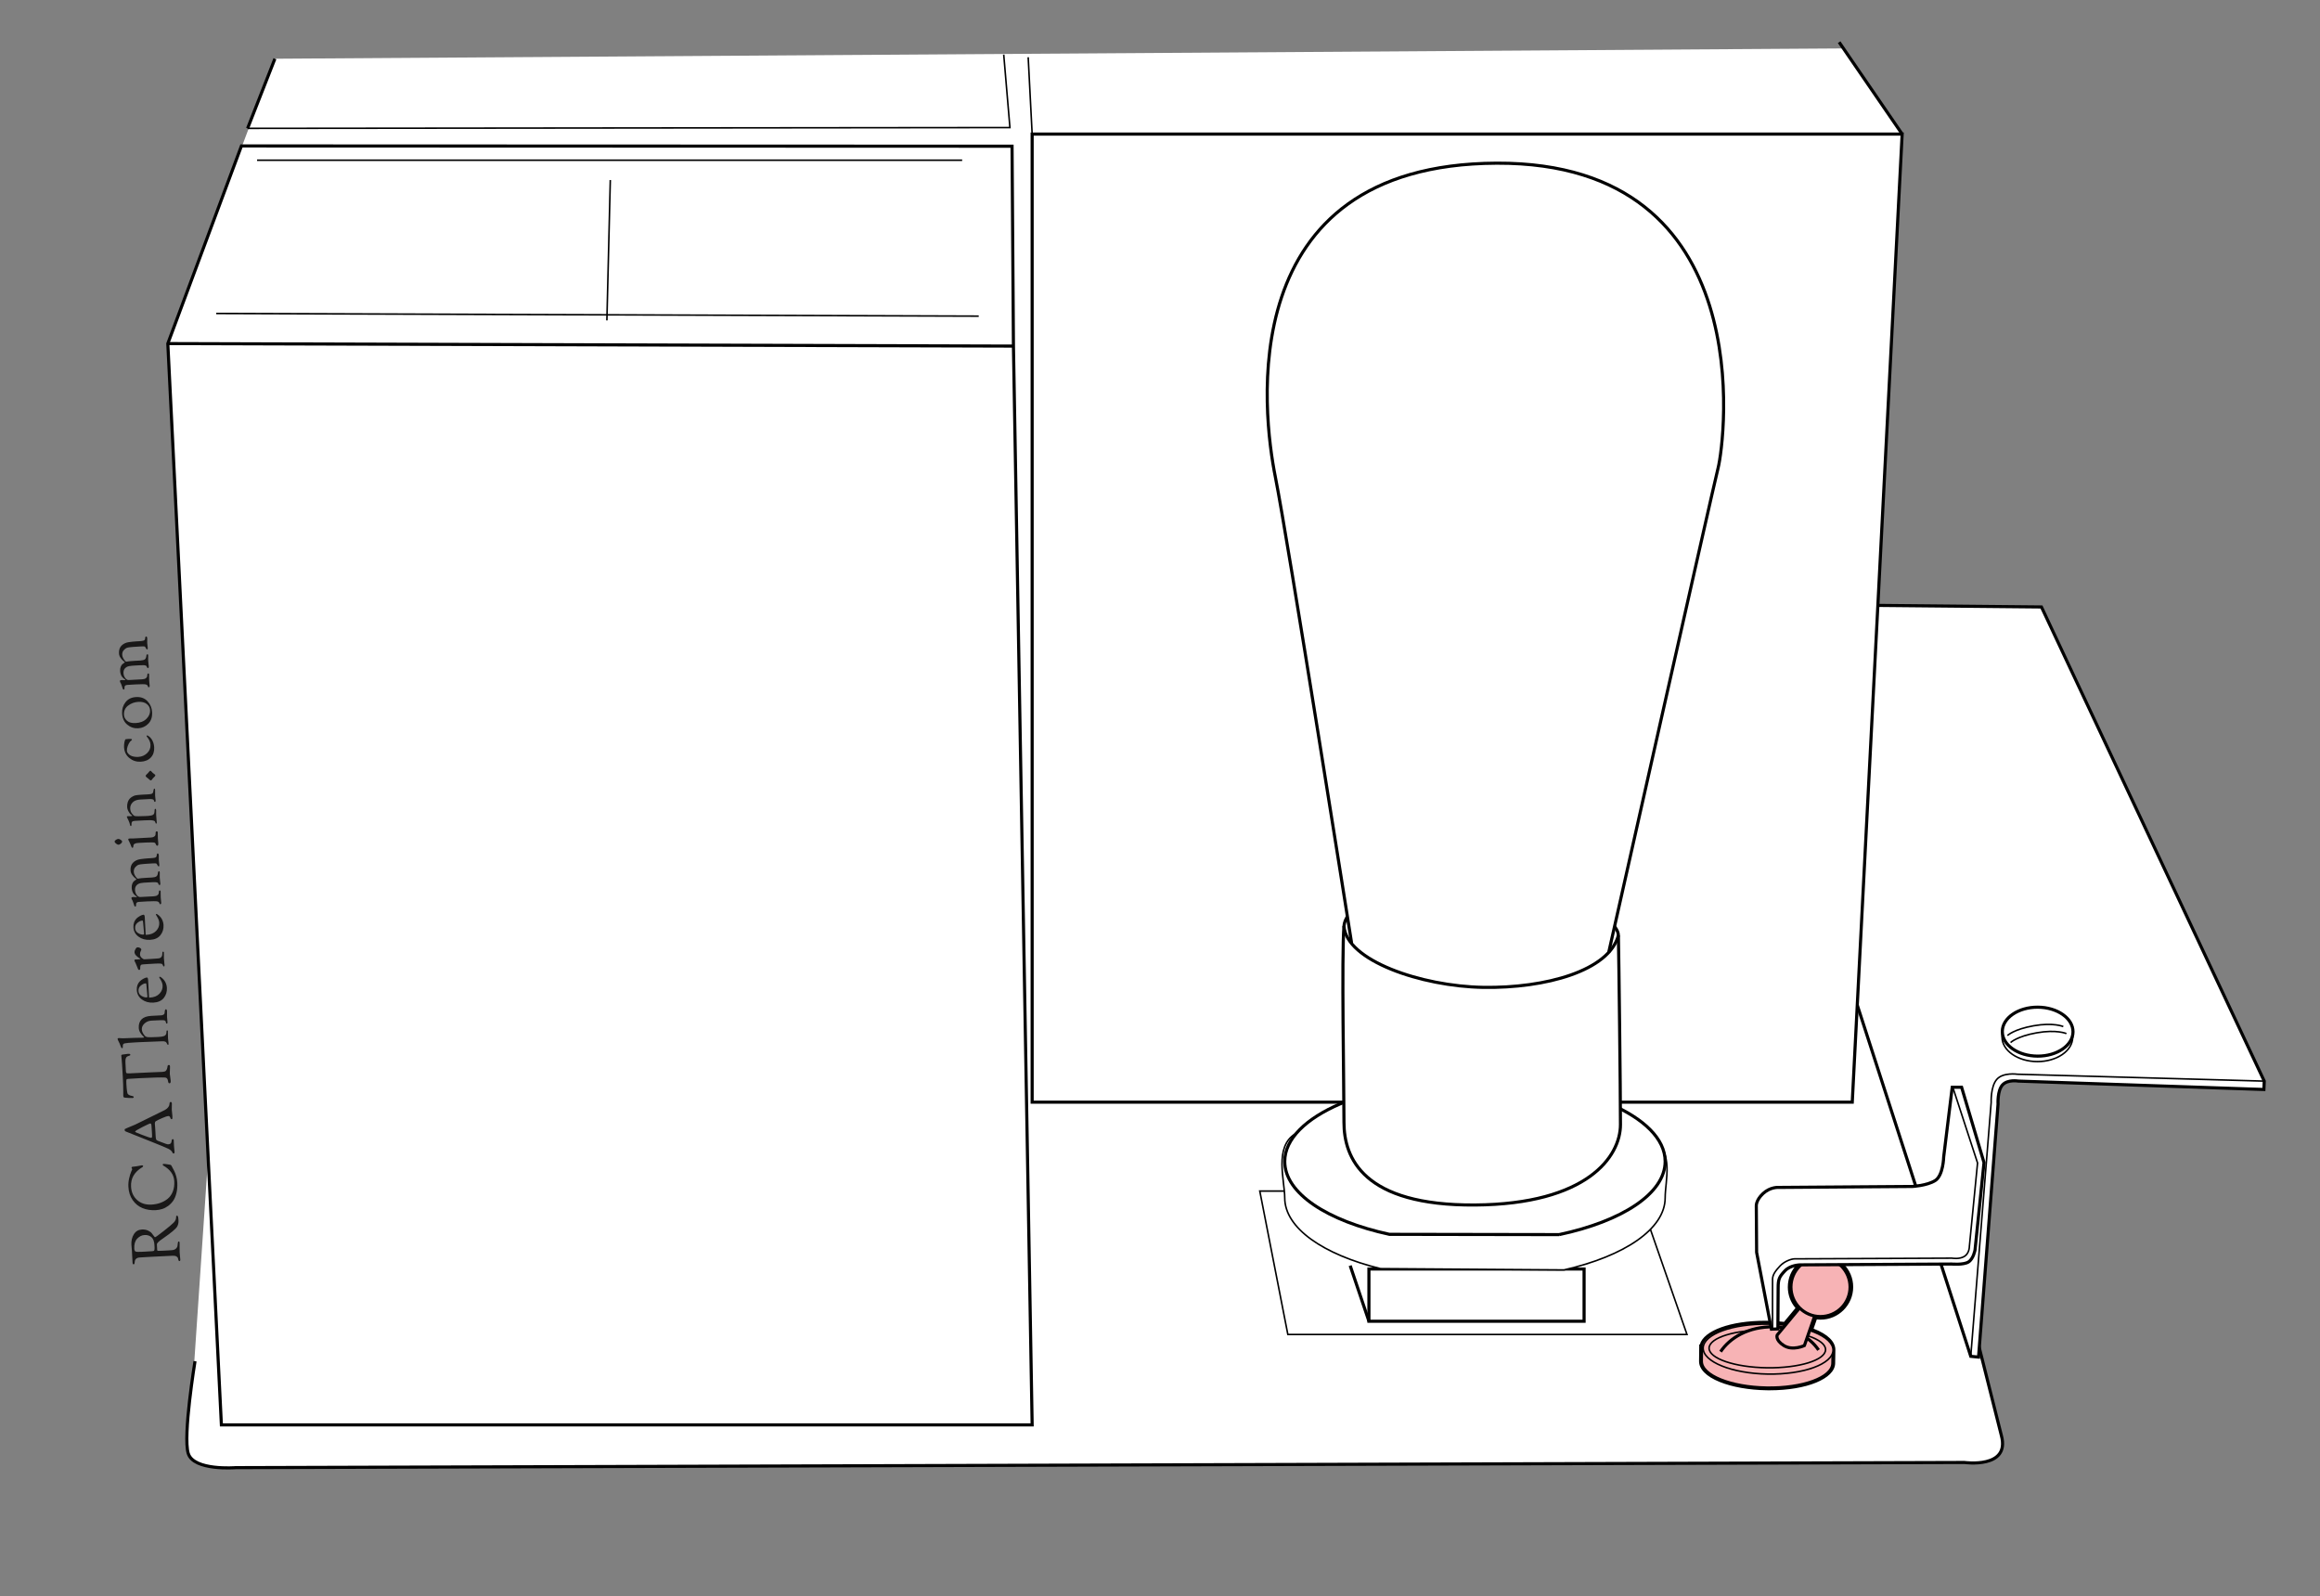 <?xml version="1.0" encoding="utf-8"?>
<!-- Generator: Adobe Illustrator 15.0.0, SVG Export Plug-In . SVG Version: 6.00 Build 0)  -->
<!DOCTYPE svg PUBLIC "-//W3C//DTD SVG 1.1//EN" "http://www.w3.org/Graphics/SVG/1.1/DTD/svg11.dtd">
<svg version="1.1" id="Layer_1" xmlns="http://www.w3.org/2000/svg" xmlns:xlink="http://www.w3.org/1999/xlink" x="0px" y="0px"
	 width="372px" height="256px" viewBox="0 0 372 256" enable-background="new 0 0 372 256" xml:space="preserve">
<rect x="0" y="0" width="372" height="256" fill="#808080" stroke="none"/>
<g id="white">
	<polyline fill="#FFFFFF" points="44.081,9.418 26.909,55.098 33.374,185.575 30.5,228 321.24,232.312 317.111,214.34 
		300.419,101.604 305,21.5 295.77,7.764 	"/>
	<path fill="#FFFFFF" stroke="#000000" stroke-width="0.5" d="M31.269,218.283c0,0-1.958,11.961-1.087,14.787
		s7.611,2.283,7.611,2.283l277.188-0.832c0,0,7.354,1.049,5.939-4.278c-0.906-3.417-22.439-89.722-22.439-89.722"/>
</g>
<g id="switch">
	<g>
		<path fill="#F7B3B5" d="M283.275,222.699c-2.812-0.047-5.45-0.514-7.433-1.312c-2.057-0.83-3.177-1.938-3.157-3.119
			c0.01-0.565,0.029-2.463,0.029-2.463l0.059-0.017c0.451-2.144,4.772-3.737,10.221-3.737l0.459,0.004
			c0.904,0.016,1.816,0.078,2.714,0.188l2.058-2.487c-0.846-0.922-1.308-2.108-1.308-3.368c0-2.752,2.238-4.99,4.991-4.99
			c2.751,0,4.99,2.238,4.99,4.99s-2.239,4.991-4.99,4.991c-0.25,0-0.506-0.021-0.764-0.062l-0.662,1.901
			c2.32,0.847,3.58,2.003,3.561,3.271l-0.035,2.136c-0.039,2.326-4.451,4.08-10.266,4.08L283.275,222.699z"/>
		<path d="M291.908,201.646c2.619,0,4.74,2.121,4.74,4.74c0,2.616-2.121,4.74-4.74,4.74c-0.318,0-0.629-0.034-0.93-0.094
			l-0.812,2.337c2.234,0.772,3.646,1.89,3.627,3.112c0,0-0.029,1.852-0.035,2.137c-0.035,2.152-4.478,3.834-10.016,3.834
			c-0.152,0-0.309-0.001-0.463-0.004c-5.75-0.096-10.381-1.967-10.344-4.178c0.01-0.566,0.026-2.276,0.026-2.276
			s0.021-0.006,0.031-0.009c0.233-2.079,4.589-3.687,10-3.687c0.151,0,0.302,0.001,0.455,0.005c0.979,0.016,1.926,0.088,2.823,0.2
			l2.287-2.764c-0.859-0.858-1.394-2.046-1.394-3.356C287.167,203.768,289.288,201.646,291.908,201.646 M291.908,201.146
			c-2.891,0-5.241,2.351-5.241,5.24c0,1.247,0.433,2.43,1.229,3.373l-1.834,2.217c-0.862-0.1-1.737-0.156-2.604-0.172
			c-0.155-0.003-0.31-0.004-0.464-0.004c-5.528,0-9.793,1.571-10.428,3.784l-0.101,0.026l-0.004,0.379c0,0-0.019,1.707-0.026,2.271
			c-0.021,1.293,1.155,2.483,3.313,3.354c2.009,0.812,4.68,1.284,7.521,1.332c0.158,0.003,0.316,0.004,0.473,0.004
			c5.953,0,10.475-1.859,10.516-4.325c0.005-0.287,0.035-2.136,0.035-2.136c0.021-1.339-1.214-2.543-3.493-3.423l0.515-1.479
			c0.199,0.023,0.398,0.035,0.595,0.035c2.889,0,5.241-2.352,5.241-5.241C297.15,203.495,294.796,201.146,291.908,201.146
			L291.908,201.146z"/>
	</g>
	<path fill="#F7B3B5" stroke="#000000" stroke-width="0.25" d="M293.792,216.482c0,0-0.03,1.852-0.035,2.137
		c-0.036,2.212-4.728,3.927-10.479,3.83c-5.75-0.096-10.379-1.967-10.344-4.178c0.01-0.566,0.027-2.276,0.027-2.276
		s6.175-1.625,10.45-1.554C288.421,214.523,293.792,216.482,293.792,216.482z"/>
	
		<ellipse transform="matrix(0.017 -1 1 0.017 62.367 496.058)" fill="#F7B3B5" stroke="#000000" stroke-width="0.25" cx="283.391" cy="216.32" rx="4.004" ry="10.413"/>
	<path fill="#F7B3B5" stroke="#000000" stroke-width="0.25" d="M292.721,216.441c-0.029,1.672-4.238,2.971-9.4,2.897
		c-5.157-0.071-9.312-1.487-9.278-3.161c0.033-1.674,4.241-2.972,9.399-2.898C288.6,213.354,292.755,214.768,292.721,216.441z"/>
	<path fill="#F7B3B5" stroke="#000000" stroke-width="0.5" d="M275.887,216.754c1.483-2.195,4.405-4.049,8.545-3.979
		c2.848,0.05,5.684,1.518,7.164,3.711"/>
	<path fill="#F7B3B5" stroke="#000000" stroke-width="0.5" d="M289.236,208.923l-4.271,5.161c0,0-0.356,0.801,1.066,1.691
		c1.425,0.891,3.295,0,3.295,0l2.045-5.875L289.236,208.923z"/>
	<circle fill="#F7B3B5" stroke="#000000" stroke-width="0.5" cx="291.908" cy="206.386" r="4.741"/>
</g>
<g id="Layer_2">
	<path fill="#FFFFFF" stroke="#000000" stroke-width="0.5" d="M323.616,173.363l39.388,1.348l0.055-1.344l-35.725-76.034L292.5,97
		l-0.999,44.666L316,217.5l1.25,0.125l3.125-40.562c0,0-0.125-2.164,0.711-3.08C321.922,173.064,323.616,173.363,323.616,173.363z"
		/>
	<path fill="none" stroke="#000000" stroke-width="0.25" d="M316,217.5l3.275-40.717c0,0-0.113-2.529,0.898-3.694
		s3.319-0.823,3.319-0.823l39.563,1.103"/>
	<path fill="#FFFFFF" stroke="#000000" stroke-width="0.5" d="M284.033,213.145l1.042-0.039c0,0,0.042-5.146,0.042-6.584
		c0-1.438,0.195-1.775,1.083-2.729s2.468-0.959,2.468-0.959l24.244-0.133c0,0,1.9,0.175,2.713-0.325s1.062-1.938,1.062-1.938
		l1.438-14l-3.592-12.088l-1.504,0.006l-1.367,11.156c0,0-0.062,3-1.375,3.812s-3.625,0.938-3.625,0.938l-21.495,0.154
		c0,0-1.301-0.104-2.467,0.979c-1.167,1.084-1.085,2-1.085,2l0.052,7.438L284.033,213.145z"/>
	<path fill="none" stroke="#000000" stroke-width="0.25" d="M284.221,213.091c0,0-0.018-7.224,0-7.974
		c0.016-0.75,0.512-1.365,1.195-2.105c0.684-0.742,1.816-1.14,2.334-1.141s25.24-0.111,25.24-0.111s1.181,0.217,1.992-0.283
		c0.812-0.5,0.798-1.596,0.798-1.596l1.311-13.385l-3.905-11.952"/>
	<polygon fill="#FFFFFF" stroke="#000000" stroke-width="0.5" points="35.5,228.5 165.5,228.5 162.5,55.5 162.276,23.447 
		38.714,23.403 26.909,55.098 	"/>
	<polygon fill="#FFFFFF" stroke="#000000" stroke-width="0.5" points="305,21.5 297,176.745 165.5,176.745 165.5,21.5 	"/>
	<polygon fill="#FFFFFF" stroke="#000000" stroke-width="0.25" points="202,191 206.5,214 270.5,214 262.5,191 	"/>
	<rect x="219.5" y="203.5" fill="#FFFFFF" stroke="#000000" stroke-width="0.5" width="34.5" height="8.376"/>
	<path fill="#FFFFFF" stroke="#000000" stroke-width="0.25" d="M250.777,203.646c9.65-2.197,16.223-6.553,16.223-11.563
		c0-2.78,1.447-7.298-2-9.417c-5.512-3.389-18.139-3.667-28.5-3.667c-10.421,0-23.33-0.587-28.833,2.834
		c-3.39,2.108-1.667,7.494-1.667,10.25c0,4.858,6.18,9.101,15.348,11.356L250.777,203.646z"/>
	<path fill="#FFFFFF" stroke="#000000" stroke-width="0.5" d="M249.997,197.984C260.07,195.85,267,191.396,267,186.25
		c0-7.227-13.656-13.084-30.5-13.084c-16.846,0-30.5,5.857-30.5,13.084c0,5.107,6.825,9.533,16.779,11.688L249.997,197.984"/>
	<path fill="#FFFFFF" stroke="#000000" stroke-width="0.5" d="M249.997,197.984"/>
	<line fill="none" stroke="#000000" stroke-width="0.5" x1="26.909" y1="55.098" x2="162.5" y2="55.5"/>
	
		<ellipse transform="matrix(0.005 -1 1 0.005 158.732 492.152)" fill="#FFFFFF" stroke="#000000" stroke-width="0.25" cx="326.67" cy="166.314" rx="3.924" ry="5.666"/>
	
		<ellipse transform="matrix(0.005 -1 1 0.005 159.679 491.288)" fill="#FFFFFF" stroke="#000000" stroke-width="0.5" cx="326.678" cy="165.416" rx="3.924" ry="5.667"/>
	<path fill="#FFFFFF" stroke="#000000" stroke-width="0.25" d="M322.386,167.188c0,0,1.001-1.002,4.195-1.566
		c3.192-0.564,4.76,0.126,4.76,0.126"/>
	<path fill="#FFFFFF" stroke="#000000" stroke-width="0.25" d="M321.884,166.061c0,0,1.003-1.002,4.195-1.566s4.76,0.126,4.76,0.126
		"/>
	<path fill="#FFFFFF" stroke="#000000" stroke-width="0.5" d="M215.5,148.5c0.393-4.757,12.529-7.291,22.529-7.125
		s21.392,5.292,21.471,8.625s0.333,25.167,0.333,30.333s-5.372,12.774-23.319,12.901S215.5,185.667,215.5,180
		S215.109,153.257,215.5,148.5z"/>
	<path fill="#FFFFFF" stroke="#000000" stroke-width="0.5" d="M216.718,151.202c0,0-10.219-64.702-12.219-74.702
		s-7.167-50.166,35.5-50.333S276.5,71,275.5,75s-17.566,77.802-17.566,77.802"/>
	<path fill="none" stroke="#000000" stroke-width="0.5" d="M215.5,148.5c0.333,5.5,12.333,9.668,22.333,9.834S258,155.666,259.5,150
		"/>
	<line fill="none" stroke="#000000" stroke-width="0.5" x1="305" y1="21.5" x2="294.896" y2="6.765"/>
	<line fill="none" stroke="#000000" stroke-width="0.5" x1="39.701" y1="20.585" x2="44.081" y2="9.418"/>
	<polyline fill="none" stroke="#000000" stroke-width="0.25" points="160.943,8.759 161.936,20.457 39.701,20.585 	"/>
	<line fill="none" stroke="#000000" stroke-width="0.25" x1="165.5" y1="21.5" x2="164.865" y2="9.18"/>
	<line fill="none" stroke="#000000" stroke-width="0.25" x1="97.859" y1="28.873" x2="97.311" y2="51.375"/>
	<line fill="none" stroke="#000000" stroke-width="0.25" x1="41.221" y1="25.691" x2="154.277" y2="25.691"/>
	<line fill="none" stroke="#000000" stroke-width="0.25" x1="34.674" y1="50.268" x2="156.933" y2="50.695"/>
	<line fill="none" stroke="#000000" stroke-width="0.5" x1="219.5" y1="211.876" x2="216.496" y2="202.959"/>
</g>
<g>
	<path fill="#191818" d="M21.438,202.754c-0.112,0.007-0.176-0.094-0.187-0.299l-0.094-1.776c-0.009-0.164-0.023-0.353-0.046-0.567
		c-0.021-0.215-0.036-0.38-0.042-0.502c-0.034-0.646,0.097-1.204,0.395-1.686c0.299-0.478,0.724-0.729,1.271-0.759
		c0.362-0.02,0.686,0.033,0.969,0.156c0.281,0.129,0.492,0.273,0.622,0.437c0.132,0.164,0.246,0.312,0.342,0.448
		s0.157,0.2,0.186,0.198c0.09-0.004,0.542-0.33,1.362-0.973c0.819-0.644,1.34-1.083,1.567-1.313
		c0.325-0.289,0.481-0.631,0.462-1.015c-0.005-0.104,0.029-0.15,0.101-0.153c0.095-0.005,0.158,0.035,0.193,0.119
		c0.036,0.085,0.062,0.306,0.081,0.658c0.018,0.335-0.045,0.646-0.194,0.934c-0.187,0.365-0.951,1.015-2.296,1.94
		c-0.074,0.051-0.129,0.087-0.164,0.112c-0.549,0.375-0.82,0.656-0.81,0.845l0.012,0.224l0.035,0.655
		c0.005,0.088,0.043,0.14,0.117,0.147c0.072,0.013,0.293,0.008,0.662-0.012l0.864-0.046c0.226-0.012,0.37-0.021,0.433-0.027
		c0.062-0.009,0.113-0.012,0.152-0.014l0.09-0.005c0.3-0.016,0.526-0.096,0.681-0.243c0.157-0.145,0.244-0.305,0.261-0.474
		c0.017-0.171,0.036-0.322,0.056-0.463c0.018-0.138,0.06-0.206,0.125-0.21c0.099-0.005,0.148,0.055,0.152,0.184
		c0,0.01,0.003,0.255,0.002,0.743c0.004,0.49,0.006,0.755,0.008,0.798c0.011,0.205,0.03,0.45,0.061,0.737
		c0.031,0.285,0.044,0.434,0.044,0.437c0.008,0.151-0.039,0.23-0.132,0.235c-0.072,0.004-0.127-0.039-0.162-0.133
		c-0.032-0.093-0.059-0.194-0.077-0.309c-0.021-0.113-0.105-0.214-0.254-0.303c-0.15-0.086-0.359-0.123-0.626-0.108
		c-0.187,0.01-0.69,0.035-1.516,0.075c-0.825,0.038-1.457,0.071-1.898,0.095c-0.441,0.023-0.851,0.045-1.215,0.07
		c-0.367,0.023-0.565,0.036-0.598,0.038c-0.267,0.014-0.467,0.08-0.597,0.194c-0.132,0.116-0.203,0.243-0.215,0.377
		c-0.012,0.136-0.027,0.256-0.048,0.366C21.551,202.693,21.507,202.751,21.438,202.754z M23.042,200.724
		c0.736-0.039,1.192-0.067,1.37-0.082c0.177-0.019,0.277-0.047,0.304-0.089c0.056-0.113,0.081-0.268,0.07-0.468l-0.006-0.109
		l-0.017-0.31c-0.032-0.605-0.196-1.036-0.489-1.283c-0.295-0.246-0.658-0.358-1.092-0.335c-0.44,0.023-0.838,0.219-1.186,0.584
		c-0.344,0.367-0.5,0.902-0.463,1.603c0.015,0.268,0.093,0.421,0.235,0.471c0.144,0.048,0.469,0.058,0.974,0.031l0.3-0.017
		L23.042,200.724L23.042,200.724z"/>
	<path fill="#191818" d="M24.974,194.061c-0.777,0.042-1.484-0.067-2.123-0.328c-0.637-0.264-1.162-0.689-1.576-1.283
		c-0.417-0.593-0.645-1.31-0.689-2.146c-0.023-0.436,0.015-0.877,0.117-1.328c0.102-0.447,0.214-0.812,0.33-1.081l0.174-0.406
		c-0.001-0.021-0.021-0.058-0.058-0.102c-0.038-0.053-0.058-0.091-0.059-0.114c-0.002-0.037,0.012-0.073,0.037-0.107
		c0.024-0.038,0.068-0.057,0.128-0.06c0.207-0.019,0.424-0.045,0.656-0.084c0.231-0.04,0.421-0.073,0.572-0.103
		c0.147-0.027,0.236-0.043,0.267-0.045c0.128-0.007,0.194,0.032,0.199,0.115c0.003,0.062-0.045,0.126-0.142,0.193
		c-1.266,0.756-1.862,1.789-1.793,3.096c0,0,0,0.004,0,0.008c0.047,0.893,0.371,1.607,0.974,2.148
		c0.601,0.54,1.368,0.784,2.295,0.735c0.507-0.027,0.979-0.118,1.417-0.273c0.438-0.154,0.834-0.376,1.191-0.661
		c0.353-0.29,0.625-0.677,0.817-1.157c0.191-0.482,0.267-1.04,0.234-1.668c-0.055-1.029-0.643-1.863-1.763-2.504
		c-0.05-0.024-0.08-0.077-0.088-0.157c-0.003-0.062,0.047-0.099,0.149-0.104c0.078-0.004,0.185,0.002,0.316,0.021
		c0.132,0.016,0.277,0.04,0.441,0.065c0.162,0.026,0.263,0.044,0.3,0.053c0.083,0.008,0.148,0.061,0.198,0.156
		c0.204,0.378,0.361,0.672,0.466,0.884c0.107,0.215,0.206,0.485,0.298,0.815c0.093,0.333,0.148,0.675,0.167,1.023
		c0.032,0.608-0.013,1.162-0.137,1.66c-0.122,0.501-0.299,0.914-0.523,1.238c-0.226,0.321-0.494,0.597-0.81,0.827
		c-0.315,0.226-0.633,0.392-0.963,0.492C25.67,193.98,25.328,194.042,24.974,194.061z"/>
	<path fill="#191818" d="M27.871,184.968c-0.107,0.006-0.185-0.041-0.227-0.15c-0.098-0.224-0.296-0.413-0.596-0.571
		c-0.296-0.155-1.2-0.533-2.707-1.135l-4.091-1.631c-0.109-0.042-0.18-0.079-0.211-0.118c-0.026-0.037-0.046-0.1-0.051-0.184
		c-0.003-0.062,0.011-0.104,0.038-0.127c0.028-0.025,0.143-0.076,0.343-0.162c0.433-0.171,0.876-0.355,1.319-0.553l2.728-1.342
		c1.276-0.625,1.963-0.964,2.071-1.023c0.226-0.136,0.396-0.283,0.505-0.443c0.111-0.16,0.168-0.294,0.169-0.406
		c0.009-0.112,0.018-0.208,0.041-0.288c0.022-0.075,0.078-0.119,0.169-0.124c0.115-0.006,0.179,0.088,0.189,0.279
		c0.004,0.082,0,0.233-0.011,0.464c-0.008,0.229-0.012,0.397-0.006,0.505c0.007,0.137,0.024,0.312,0.051,0.52
		c0.027,0.216,0.042,0.372,0.047,0.471c0.012,0.221,0.009,0.361-0.006,0.423c-0.017,0.062-0.06,0.096-0.132,0.1
		c-0.049,0.002-0.093-0.021-0.128-0.076c-0.034-0.055-0.062-0.112-0.076-0.18c-0.015-0.062-0.051-0.122-0.106-0.178
		c-0.056-0.055-0.128-0.079-0.223-0.074c-0.154,0.008-0.469,0.115-0.94,0.32c-0.469,0.202-0.818,0.369-1.036,0.503
		c-0.118,0.068-0.175,0.223-0.163,0.454c0.001,0.032,0.016,0.192,0.039,0.478c0.021,0.276,0.038,0.558,0.053,0.83l0.031,0.574
		c0.017,0.321,0.046,0.525,0.085,0.606c0.042,0.077,0.125,0.147,0.259,0.206c0.097,0.035,0.25,0.093,0.465,0.175
		c0.213,0.08,0.362,0.134,0.439,0.165l0.311,0.118c0.124,0.049,0.225,0.08,0.299,0.092c0.075,0.014,0.139,0.02,0.193,0.017
		c0.16-0.009,0.28-0.058,0.36-0.142c0.08-0.089,0.122-0.18,0.129-0.279c0.008-0.102,0.022-0.19,0.047-0.273
		c0.024-0.084,0.073-0.128,0.146-0.132c0.052-0.002,0.093,0.006,0.123,0.025c0.026,0.019,0.045,0.067,0.05,0.148
		c0.002,0.041,0.007,0.163,0.014,0.368c0.007,0.203,0.014,0.377,0.022,0.52c0.008,0.154,0.023,0.333,0.049,0.526
		c0.026,0.192,0.038,0.323,0.042,0.39c0,0.008,0.001,0.016,0.001,0.021C27.999,184.867,27.96,184.963,27.871,184.968z
		 M24.203,182.469c0.095-0.006,0.148-0.041,0.168-0.108c0.017-0.064,0.019-0.214,0.007-0.445l-0.018-0.333l-0.067-1.02
		c-0.015-0.277-0.077-0.411-0.188-0.405c-0.097,0.005-0.531,0.202-1.298,0.593c-0.77,0.391-1.151,0.631-1.146,0.727
		c0.003,0.061,0.408,0.243,1.214,0.543C23.68,182.326,24.125,182.473,24.203,182.469z"/>
	<path fill="#191818" d="M21.251,176.075c-0.285,0.016-0.649-0.001-1.098-0.046c-0.017,0.001-0.038,0.002-0.076-0.003
		c-0.032-0.001-0.056-0.005-0.068-0.01c-0.012-0.004-0.029-0.007-0.053-0.011c-0.026-0.002-0.043-0.006-0.055-0.015
		c-0.011-0.003-0.023-0.014-0.042-0.022c-0.02-0.008-0.029-0.02-0.038-0.034c-0.007-0.013-0.016-0.03-0.024-0.053
		c-0.007-0.02-0.014-0.043-0.02-0.072s-0.009-0.062-0.011-0.099c-0.006-0.115-0.006-0.416-0.006-0.905
		c0.001-0.485-0.021-1.192-0.07-2.113c-0.083-1.569-0.16-2.669-0.228-3.296c0-0.004-0.002-0.018-0.009-0.036
		c-0.005-0.021-0.006-0.031-0.006-0.041c-0.004-0.077,0.015-0.134,0.053-0.161c0.041-0.026,0.078-0.043,0.111-0.045
		c0.05-0.002,0.196-0.02,0.442-0.058c0.247-0.033,0.384-0.054,0.412-0.055c0.184-0.01,0.299-0.004,0.35,0.015
		c0.05,0.021,0.075,0.065,0.079,0.136c0.003,0.057-0.036,0.101-0.118,0.126c-0.206,0.069-0.348,0.123-0.421,0.169
		c-0.076,0.048-0.139,0.145-0.19,0.287c-0.052,0.146-0.068,0.364-0.053,0.658l0.074,1.395c0.009,0.174,0.049,0.274,0.12,0.306
		c0.068,0.036,0.263,0.046,0.582,0.028l0.523-0.027c0.95-0.051,1.786-0.09,2.511-0.118c0.728-0.027,1.188-0.047,1.385-0.058
		c0.101-0.005,0.229-0.01,0.381-0.015c0.151-0.002,0.258-0.007,0.314-0.011c0.306-0.016,0.503-0.074,0.596-0.178
		c0.081-0.1,0.14-0.205,0.179-0.321c0.042-0.116,0.062-0.215,0.066-0.297c0.006-0.083,0.022-0.154,0.051-0.215
		c0.028-0.059,0.077-0.088,0.145-0.092c0.093-0.005,0.149,0.008,0.174,0.042c0.025,0.036,0.042,0.102,0.047,0.201
		c0.005,0.088-0.002,0.276-0.018,0.569c-0.015,0.293-0.022,0.499-0.016,0.62c0.005,0.09,0.032,0.261,0.072,0.519
		c0.041,0.26,0.065,0.449,0.072,0.569c0.014,0.268-0.043,0.399-0.176,0.406c-0.077,0.004-0.132-0.015-0.16-0.056
		c-0.03-0.04-0.061-0.122-0.085-0.246c-0.025-0.122-0.042-0.202-0.05-0.241c-0.067-0.238-0.217-0.366-0.448-0.379
		c-0.628-0.034-1.97,0.001-4.028,0.104l-1.901,0.113c-0.136,0.008-0.218,0.05-0.245,0.13c-0.028,0.08-0.032,0.314-0.012,0.701
		c0.026,0.498,0.062,0.874,0.103,1.127c0.043,0.254,0.08,0.397,0.105,0.438c0.026,0.04,0.077,0.09,0.152,0.142
		c0.09,0.059,0.19,0.105,0.296,0.139c0.105,0.038,0.191,0.055,0.261,0.062s0.129,0.024,0.179,0.053
		c0.048,0.027,0.074,0.077,0.078,0.143C21.445,176.027,21.383,176.068,21.251,176.075z"/>
	<path fill="#191818" d="M19.589,168.089c-0.055,0.003-0.105-0.034-0.15-0.104c-0.044-0.074-0.088-0.181-0.132-0.315
		c-0.044-0.141-0.081-0.236-0.113-0.298c-0.225-0.439-0.338-0.692-0.342-0.758c-0.005-0.094,0.074-0.145,0.24-0.147
		c0.035-0.002,0.121,0.001,0.26,0.021c0.138,0.017,0.274,0.021,0.411,0.014c0.645-0.026,1.19-0.046,1.638-0.062
		c0.447-0.012,0.749-0.02,0.9-0.021c0.154-0.002,0.279-0.005,0.375-0.003c0.097-0.003,0.175-0.006,0.23-0.009
		c0.137-0.007,0.203-0.037,0.199-0.095c0-0.015-0.07-0.083-0.208-0.207c-0.138-0.128-0.277-0.304-0.416-0.527
		c-0.139-0.225-0.216-0.469-0.23-0.735c-0.031-0.575,0.115-1.031,0.438-1.372c0.323-0.336,0.84-0.525,1.555-0.563l1.554-0.083
		c0.069-0.003,0.145-0.015,0.226-0.032c0.081-0.021,0.163-0.06,0.246-0.12c0.081-0.062,0.125-0.14,0.127-0.234
		c0.016-0.391,0.078-0.585,0.195-0.591c0.115-0.006,0.178,0.098,0.189,0.324c0.002,0.033,0.001,0.172,0,0.413
		c-0.005,0.238-0.003,0.4,0.001,0.483c0.003,0.062,0.017,0.21,0.04,0.442c0.019,0.229,0.032,0.356,0.033,0.379
		c0.009,0.168-0.019,0.254-0.081,0.257c-0.071,0.004-0.121-0.024-0.147-0.088c-0.023-0.061-0.04-0.126-0.043-0.195
		c-0.004-0.073-0.048-0.137-0.136-0.193c-0.087-0.055-0.215-0.077-0.391-0.068c-0.027,0.002-0.063,0-0.106,0
		c-0.044-0.005-0.105-0.005-0.181-0.001c-0.074,0.004-0.24,0.011-0.498,0.021c-0.258,0.009-0.589,0.026-0.993,0.048
		c-0.437,0.023-0.804,0.175-1.11,0.459c-0.304,0.278-0.447,0.6-0.429,0.954c0.018,0.334,0.18,0.671,0.479,1.017
		c0.109,0.124,0.278,0.196,0.505,0.221c0.229,0.021,0.73,0.014,1.507-0.028l0.246-0.013c0.324-0.018,0.583-0.056,0.778-0.12
		c0.195-0.062,0.33-0.188,0.401-0.373c0.018-0.058,0.028-0.135,0.03-0.234c0-0.1,0.01-0.179,0.022-0.231
		c0.011-0.053,0.042-0.081,0.092-0.084c0.078-0.004,0.117,0.032,0.121,0.112l0.006,0.556c0.006,0.37,0.01,0.566,0.011,0.593
		c0.003,0.049,0.017,0.173,0.041,0.372c0.026,0.197,0.041,0.325,0.044,0.386c0.005,0.094,0.002,0.159-0.005,0.21
		c-0.005,0.043-0.015,0.067-0.022,0.071c-0.009,0.004-0.025,0.009-0.051,0.011c-0.062,0.003-0.106-0.037-0.134-0.121
		c-0.072-0.2-0.175-0.331-0.303-0.384c-0.128-0.056-0.316-0.075-0.562-0.062l-3.655,0.147l-0.527,0.028
		c-0.975,0.052-1.564,0.104-1.775,0.159c-0.21,0.054-0.308,0.188-0.296,0.401c0.003,0.062,0.002,0.109,0.002,0.143l-0.002,0.043
		C19.696,168.02,19.662,168.085,19.589,168.089z"/>
	<path fill="#191818" d="M24.593,160.782c-0.715,0.038-1.328-0.13-1.842-0.507c-0.513-0.376-0.786-0.887-0.82-1.528
		c-0.016-0.293,0.027-0.561,0.119-0.805c0.098-0.24,0.22-0.436,0.367-0.572c0.144-0.141,0.302-0.261,0.469-0.359
		c0.168-0.098,0.304-0.165,0.416-0.202c0.109-0.035,0.188-0.057,0.238-0.059c0.124-0.007,0.194,0.127,0.209,0.4l0.128,2.397
		l0.017,0.32c0.003,0.056,0.011,0.089,0.021,0.1c0.013,0.009,0.046,0.014,0.102,0.011c0.669-0.035,1.184-0.244,1.549-0.623
		c0.365-0.379,0.534-0.814,0.508-1.304c-0.015-0.287-0.109-0.575-0.282-0.865s-0.259-0.438-0.26-0.456
		c-0.003-0.064,0.028-0.1,0.09-0.103c0.027-0.001,0.081,0.019,0.158,0.062c0.075,0.043,0.168,0.113,0.275,0.214
		c0.108,0.099,0.209,0.216,0.31,0.348c0.101,0.135,0.187,0.303,0.262,0.506c0.074,0.203,0.122,0.418,0.134,0.646
		c0.033,0.624-0.132,1.168-0.496,1.628C25.898,160.491,25.342,160.742,24.593,160.782z M23.495,159.943
		c0.103-0.006,0.15-0.056,0.145-0.149c-0.01-0.192-0.042-0.545-0.09-1.059c-0.048-0.513-0.075-0.79-0.077-0.825
		c-0.005-0.103-0.021-0.163-0.035-0.187c-0.021-0.023-0.054-0.034-0.105-0.031c-0.212,0.012-0.461,0.125-0.739,0.342
		c-0.28,0.215-0.409,0.51-0.389,0.88c0.018,0.342,0.175,0.601,0.468,0.782C22.97,159.875,23.243,159.956,23.495,159.943z"/>
	<path fill="#191818" d="M22.32,155.538c-0.08,0.005-0.143-0.039-0.186-0.136c-0.043-0.092-0.114-0.265-0.211-0.52
		c-0.094-0.258-0.202-0.494-0.322-0.718c-0.031-0.069-0.049-0.12-0.051-0.151c-0.005-0.094,0.065-0.146,0.208-0.153
		c0.026-0.001,0.073-0.004,0.139-0.001c0.063-0.002,0.114-0.001,0.147-0.003c0.15-0.008,0.259-0.019,0.321-0.028
		c0.064-0.011,0.104-0.021,0.115-0.032c0.013-0.011,0.02-0.024,0.018-0.049c-0.001-0.016-0.075-0.062-0.223-0.145
		c-0.148-0.089-0.299-0.212-0.456-0.376c-0.155-0.162-0.24-0.35-0.251-0.554c-0.007-0.131,0.052-0.301,0.178-0.514
		c0.092-0.155,0.19-0.235,0.297-0.241c0.129-0.007,0.245,0.014,0.351,0.067c0.104,0.049,0.173,0.101,0.211,0.153
		c0.037,0.05,0.058,0.089,0.059,0.107c0.003,0.057-0.037,0.158-0.112,0.313c-0.078,0.15-0.11,0.321-0.1,0.518
		c0.01,0.189,0.098,0.367,0.266,0.528c0.169,0.157,0.321,0.236,0.451,0.229l1.134-0.06c0.264-0.015,0.474-0.028,0.639-0.044
		c0.161-0.013,0.263-0.022,0.302-0.024s0.074-0.004,0.104-0.009c0.028-0.006,0.061-0.01,0.098-0.012
		c0.151-0.008,0.28-0.065,0.383-0.169c0.101-0.101,0.164-0.224,0.179-0.357c0.006-0.043,0.011-0.101,0.013-0.163l0.01-0.147
		c0-0.031,0.005-0.07,0.012-0.117c0.006-0.044,0.016-0.074,0.031-0.092c0.013-0.02,0.03-0.025,0.055-0.027
		c0.093-0.005,0.144,0.034,0.148,0.118c0.007,0.12,0.008,0.285,0.006,0.492c-0.004,0.207-0.003,0.343,0,0.414
		c0.012,0.228,0.034,0.464,0.059,0.702c0.026,0.24,0.041,0.375,0.042,0.4c0.004,0.071,0.001,0.124-0.01,0.159
		c-0.01,0.038-0.02,0.062-0.029,0.067c-0.012,0.008-0.029,0.013-0.053,0.014c-0.073,0.004-0.123-0.036-0.149-0.125
		c-0.052-0.18-0.152-0.287-0.293-0.317c-0.146-0.031-0.448-0.035-0.913-0.011c-0.47,0.025-0.859,0.046-1.167,0.068
		c-0.308,0.019-0.501,0.032-0.584,0.037c-0.084,0.004-0.149,0.008-0.199,0.015c-0.05,0.007-0.094,0.012-0.134,0.014
		c-0.081,0.004-0.146,0.019-0.194,0.04c-0.049,0.021-0.092,0.076-0.128,0.16c-0.041,0.082-0.054,0.2-0.046,0.351
		c0,0.009,0,0.022-0.003,0.054c-0.002,0.027-0.003,0.047-0.002,0.062C22.488,155.462,22.435,155.532,22.32,155.538z"/>
	<path fill="#191818" d="M24.057,150.713c-0.715,0.038-1.328-0.13-1.842-0.508c-0.513-0.372-0.787-0.883-0.821-1.526
		c-0.016-0.291,0.027-0.56,0.12-0.801c0.098-0.243,0.22-0.437,0.366-0.579c0.145-0.139,0.302-0.256,0.469-0.355
		c0.168-0.101,0.304-0.167,0.416-0.202c0.11-0.037,0.189-0.058,0.238-0.061c0.124-0.007,0.195,0.13,0.209,0.403l0.127,2.394
		l0.017,0.321c0.003,0.059,0.011,0.09,0.021,0.099c0.013,0.011,0.045,0.016,0.101,0.013c0.669-0.036,1.184-0.245,1.549-0.621
		c0.365-0.382,0.534-0.815,0.508-1.304c-0.016-0.287-0.109-0.576-0.282-0.866s-0.259-0.44-0.26-0.455
		c-0.003-0.063,0.028-0.103,0.09-0.105c0.027-0.002,0.081,0.019,0.158,0.063c0.074,0.042,0.168,0.112,0.275,0.213
		c0.108,0.099,0.209,0.218,0.31,0.35c0.101,0.136,0.188,0.303,0.262,0.503c0.074,0.205,0.122,0.42,0.134,0.646
		c0.033,0.628-0.132,1.171-0.496,1.63C25.362,150.423,24.806,150.673,24.057,150.713z M22.959,149.875
		c0.103-0.005,0.149-0.057,0.145-0.15c-0.01-0.189-0.042-0.545-0.09-1.06c-0.047-0.513-0.075-0.788-0.077-0.825
		c-0.005-0.098-0.02-0.161-0.035-0.186c-0.021-0.021-0.054-0.032-0.105-0.029c-0.213,0.011-0.461,0.127-0.739,0.343
		c-0.28,0.214-0.409,0.508-0.39,0.877c0.018,0.341,0.175,0.604,0.468,0.783C22.434,149.808,22.707,149.889,22.959,149.875z"/>
	<path fill="#191818" d="M21.689,145.376c-0.062,0.003-0.111-0.035-0.149-0.121c-0.035-0.083-0.075-0.21-0.123-0.373
		c-0.045-0.168-0.096-0.307-0.15-0.421c-0.019-0.043-0.04-0.091-0.072-0.14c-0.032-0.05-0.055-0.088-0.066-0.109
		c-0.012-0.026-0.024-0.06-0.033-0.099c-0.008-0.04-0.014-0.083-0.016-0.124c-0.005-0.087,0.088-0.135,0.282-0.146
		c0.062-0.003,0.15,0.003,0.267,0.012c0.116,0.015,0.187,0.018,0.206,0.017c0.088-0.005,0.13-0.028,0.127-0.069
		c0-0.006-0.027-0.027-0.085-0.065c-0.056-0.038-0.122-0.09-0.2-0.149c-0.079-0.063-0.155-0.144-0.24-0.239
		c-0.08-0.097-0.151-0.225-0.21-0.393c-0.063-0.164-0.097-0.352-0.108-0.555c-0.014-0.265,0.018-0.492,0.097-0.688
		c0.079-0.194,0.169-0.333,0.268-0.412c0.098-0.079,0.191-0.148,0.277-0.203c0.086-0.056,0.13-0.088,0.13-0.101
		c0-0.008-0.078-0.068-0.233-0.187c-0.153-0.119-0.308-0.29-0.468-0.513c-0.157-0.221-0.245-0.464-0.258-0.722
		c-0.028-0.525,0.104-0.938,0.397-1.234c0.293-0.297,0.667-0.485,1.126-0.559c0.419-0.065,0.873-0.109,1.357-0.143l0.341-0.018
		c0.32-0.018,0.553-0.044,0.694-0.084c0.141-0.045,0.229-0.129,0.27-0.259c0-0.008,0.002-0.042,0.009-0.101l0.019-0.142
		c0.006-0.038,0.019-0.074,0.041-0.112c0.024-0.036,0.06-0.06,0.098-0.062c0.108-0.006,0.169,0.11,0.182,0.346
		c0.002,0.042,0,0.148-0.004,0.324c-0.007,0.175-0.004,0.3,0,0.38c0.006,0.109,0.019,0.249,0.043,0.414
		c0.022,0.169,0.037,0.287,0.041,0.356c0.008,0.164-0.021,0.251-0.09,0.257c-0.078,0.004-0.149-0.065-0.214-0.209
		c-0.063-0.143-0.125-0.229-0.192-0.258c-0.082-0.024-0.246-0.03-0.494-0.017l-0.175,0.009c-0.243,0.014-0.455,0.028-0.64,0.04
		c-0.18,0.016-0.348,0.024-0.501,0.033c-0.153,0.008-0.289,0.021-0.402,0.038c-0.114,0.016-0.213,0.028-0.295,0.033
		c-0.081,0.004-0.156,0.02-0.225,0.043c-0.066,0.026-0.119,0.044-0.152,0.047c-0.034,0.008-0.076,0.029-0.127,0.067
		c-0.047,0.038-0.077,0.062-0.093,0.067c-0.015,0.009-0.048,0.036-0.103,0.087c-0.054,0.05-0.09,0.082-0.1,0.098
		c-0.212,0.199-0.308,0.471-0.289,0.823c0.009,0.163,0.061,0.331,0.156,0.505s0.189,0.313,0.285,0.415
		c0.097,0.104,0.158,0.155,0.195,0.153c0.021-0.001,0.07-0.011,0.147-0.027c0.077-0.017,0.22-0.036,0.424-0.059
		c0.204-0.021,0.466-0.04,0.788-0.058l0.912-0.048c0.323-0.018,0.56-0.077,0.711-0.178c0.147-0.102,0.235-0.308,0.259-0.619
		c0.002-0.071,0.025-0.123,0.062-0.156c0.04-0.029,0.071-0.048,0.101-0.049c0.076-0.005,0.117,0.056,0.124,0.184
		c0,0.002,0,0.008,0.001,0.016c0.002,0.052,0,0.164-0.007,0.348c-0.006,0.187-0.006,0.33,0,0.448
		c0.003,0.067,0.021,0.238,0.051,0.517c0.033,0.271,0.048,0.423,0.049,0.44c0.009,0.165-0.033,0.25-0.122,0.255
		c-0.048,0.002-0.083-0.011-0.11-0.039c-0.026-0.024-0.062-0.096-0.107-0.201c-0.018-0.042-0.032-0.075-0.049-0.101
		c-0.02-0.025-0.081-0.056-0.189-0.083c-0.108-0.03-0.256-0.042-0.439-0.032l-0.086,0.004c-0.031,0.002-0.07,0.004-0.118-0.001
		c-0.048,0.002-0.153,0.006-0.323,0.015l-0.649,0.035c-0.155,0.008-0.282,0.017-0.38,0.021c-0.095,0.014-0.157,0.017-0.186,0.019
		c-0.029,0.001-0.051,0.005-0.069,0.008c-0.02,0.007-0.033,0.008-0.039,0.008c-0.382,0.021-0.679,0.134-0.896,0.336
		c-0.218,0.202-0.317,0.479-0.298,0.821c0.016,0.303,0.108,0.561,0.276,0.789c0.168,0.223,0.356,0.333,0.562,0.322l0.15-0.008
		l2.013-0.107c0.257-0.014,0.453-0.069,0.582-0.168c0.133-0.099,0.206-0.202,0.214-0.317c0.01-0.115,0.026-0.218,0.042-0.31
		c0.017-0.091,0.05-0.139,0.096-0.142c0.062-0.003,0.105,0.004,0.131,0.02c0.022,0.021,0.037,0.08,0.042,0.183
		c0.001,0.029,0.001,0.142,0.002,0.338c0,0.2,0.004,0.388,0.013,0.564c0.009,0.161,0.024,0.338,0.044,0.52
		c0.02,0.186,0.031,0.291,0.033,0.32c0.009,0.172-0.041,0.257-0.148,0.263c-0.045,0.002-0.08-0.015-0.103-0.052
		c-0.021-0.038-0.038-0.082-0.044-0.13c-0.01-0.047-0.042-0.099-0.1-0.147c-0.058-0.056-0.137-0.098-0.24-0.125
		c-0.203-0.042-0.746-0.042-1.635,0c-0.135,0.007-0.351,0.022-0.644,0.04c-0.293,0.021-0.518,0.033-0.666,0.041
		c-0.173,0.009-0.291,0.053-0.359,0.128c-0.065,0.076-0.096,0.159-0.09,0.248c0.01,0.09,0.005,0.171-0.008,0.246
		C21.802,145.333,21.757,145.372,21.689,145.376z"/>
	<path fill="#191818" d="M21.258,135.956c-0.031,0.001-0.062-0.007-0.085-0.021c-0.023-0.019-0.05-0.054-0.074-0.104
		c-0.027-0.054-0.053-0.106-0.072-0.16c-0.021-0.058-0.052-0.139-0.099-0.246c-0.045-0.11-0.094-0.217-0.14-0.315l-0.104-0.216
		c-0.036-0.062-0.059-0.106-0.07-0.126c-0.011-0.021-0.023-0.044-0.028-0.076c-0.008-0.027-0.013-0.063-0.016-0.103
		c-0.004-0.078,0.059-0.12,0.196-0.128c0.035-0.002,0.113,0,0.234-0.002c0.122,0.001,0.213,0.003,0.276,0l2.92-0.156
		c0.21-0.011,0.376-0.053,0.494-0.129c0.119-0.076,0.191-0.153,0.217-0.23c0.025-0.075,0.039-0.17,0.04-0.289
		c0.002-0.087,0.003-0.146,0.008-0.173c0-0.029,0.011-0.062,0.032-0.101c0.019-0.038,0.057-0.058,0.113-0.061
		c0.128-0.007,0.19,0.046,0.196,0.161c0,0.003,0,0.009,0.001,0.012c0,0.015,0.002,0.039,0,0.075
		c-0.002,0.038-0.002,0.064-0.001,0.087c0.008,0.156,0.011,0.29,0.009,0.396c-0.004,0.105,0,0.229,0.007,0.367
		c0.009,0.17,0.021,0.333,0.038,0.48c0.015,0.151,0.024,0.243,0.026,0.279c0.016,0.287-0.027,0.435-0.123,0.439
		c-0.105,0.005-0.184-0.046-0.225-0.154c-0.069-0.174-0.138-0.281-0.205-0.316c-0.128-0.064-0.608-0.078-1.439-0.037l-0.3,0.016
		l-0.938,0.05c-0.203,0.011-0.364,0.045-0.485,0.103c-0.116,0.055-0.189,0.107-0.218,0.15c-0.028,0.044-0.048,0.122-0.058,0.227
		c-0.011,0.106-0.021,0.168-0.027,0.19C21.335,135.914,21.301,135.953,21.258,135.956z M18.999,135.464
		c-0.088,0.005-0.211-0.052-0.37-0.17c-0.159-0.117-0.241-0.226-0.247-0.335c-0.005-0.094,0.062-0.188,0.204-0.279
		c0.142-0.096,0.271-0.144,0.386-0.149c0.116-0.006,0.243,0.043,0.388,0.146c0.144,0.101,0.216,0.178,0.219,0.228
		c0.007,0.142-0.06,0.269-0.203,0.379C19.23,135.397,19.106,135.458,18.999,135.464z"/>
	<path fill="#191818" d="M20.981,132.462c-0.041,0.002-0.073-0.017-0.097-0.065c-0.024-0.047-0.044-0.123-0.064-0.227
		c-0.021-0.11-0.041-0.182-0.059-0.225c-0.044-0.135-0.1-0.271-0.169-0.415c-0.069-0.143-0.127-0.259-0.173-0.345
		c-0.045-0.087-0.07-0.145-0.071-0.17l-0.001-0.021c-0.003-0.062,0.038-0.1,0.122-0.106c0.015-0.001,0.078-0.002,0.193,0.001
		c0.114-0.001,0.204,0,0.269-0.004c0.185-0.01,0.278-0.034,0.28-0.067c-0.001-0.021-0.024-0.046-0.066-0.071
		c-0.041-0.024-0.102-0.074-0.18-0.142c-0.08-0.072-0.153-0.16-0.224-0.268c-0.214-0.307-0.332-0.612-0.352-0.913
		c-0.016-0.288,0.018-0.546,0.095-0.781c0.078-0.231,0.179-0.413,0.303-0.552c0.126-0.136,0.272-0.25,0.441-0.346
		c0.169-0.095,0.322-0.162,0.466-0.196c0.143-0.033,0.276-0.055,0.403-0.062l0.1-0.005c0.043-0.002,0.093-0.008,0.153-0.017
		c0.061-0.01,0.202-0.02,0.425-0.031l0.86-0.046l0.235-0.013c0.274-0.015,0.461-0.062,0.561-0.141c0.1-0.08,0.167-0.262,0.193-0.546
		c0.013-0.147,0.058-0.219,0.137-0.223c0.062-0.003,0.102,0.064,0.11,0.21c0.009,0.161,0.008,0.336,0.004,0.513
		c-0.008,0.179-0.006,0.3-0.003,0.361c0.005,0.1,0.02,0.256,0.044,0.467c0.021,0.212,0.037,0.329,0.039,0.356
		c0.008,0.145-0.031,0.216-0.118,0.22c-0.032,0.002-0.06-0.009-0.079-0.029c-0.023-0.025-0.036-0.058-0.043-0.089l-0.027-0.094
		l-0.013-0.046c-0.059-0.154-0.305-0.22-0.739-0.196l-1.45,0.076c-0.556,0.03-0.966,0.189-1.233,0.475
		c-0.269,0.286-0.394,0.623-0.374,0.999c0.016,0.308,0.114,0.569,0.292,0.79c0.178,0.22,0.321,0.344,0.429,0.375
		c0.179,0.052,0.749,0.054,1.706,0.01l0.409-0.021c0.357-0.02,0.623-0.074,0.791-0.16c0.17-0.083,0.257-0.258,0.266-0.522
		c-0.004-0.072,0.003-0.164,0.019-0.278c0.017-0.113,0.052-0.175,0.105-0.178c0.085-0.005,0.132,0.061,0.14,0.2
		c0.007,0.126,0.005,0.246,0.001,0.36c-0.008,0.116-0.006,0.266,0.003,0.44c0.01,0.185,0.027,0.432,0.056,0.735l0.045,0.46
		c0.005,0.107-0.022,0.163-0.088,0.167c-0.05,0.002-0.084-0.016-0.103-0.053c-0.018-0.035-0.028-0.081-0.039-0.139
		c-0.01-0.056-0.033-0.108-0.072-0.162c-0.039-0.053-0.13-0.097-0.274-0.133c-0.143-0.038-0.332-0.055-0.566-0.05
		c-0.401,0.008-0.673,0.015-0.811,0.021l-1.551,0.083c-0.229,0.012-0.382,0.062-0.456,0.149c-0.069,0.088-0.104,0.205-0.096,0.354
		l0.006,0.11C21.099,132.385,21.062,132.457,20.981,132.462z"/>
	<path fill="#191818" d="M24.188,125.142c-0.085,0.004-0.231-0.098-0.439-0.309c-0.025-0.026-0.08-0.065-0.154-0.115
		c-0.075-0.051-0.132-0.102-0.172-0.151c-0.041-0.053-0.065-0.106-0.068-0.163c-0.003-0.057,0.13-0.21,0.396-0.459
		c0.019-0.022,0.055-0.065,0.104-0.131c0.051-0.065,0.099-0.114,0.14-0.154c0.042-0.041,0.08-0.058,0.105-0.06
		c0.035-0.002,0.073,0.012,0.114,0.047c0.042,0.039,0.095,0.091,0.153,0.158l0.14,0.149c0.03,0.025,0.081,0.063,0.156,0.115
		c0.075,0.051,0.132,0.097,0.176,0.141c0.043,0.046,0.066,0.09,0.068,0.131c0.003,0.062-0.055,0.149-0.176,0.257
		c-0.12,0.105-0.185,0.171-0.199,0.193C24.389,125.021,24.273,125.138,24.188,125.142z"/>
	<path fill="#191818" d="M22.561,122.149c-0.687,0.036-1.292-0.159-1.821-0.591c-0.525-0.428-0.811-1.011-0.85-1.747
		c-0.014-0.251,0.009-0.522,0.064-0.817c0.054-0.291,0.128-0.445,0.225-0.456c0.169-0.022,0.336-0.038,0.499-0.047
		c0.311-0.017,0.473,0.019,0.477,0.096c0.002,0.043-0.011,0.083-0.041,0.116c-0.026,0.034-0.075,0.073-0.135,0.114
		c-0.061,0.041-0.11,0.088-0.14,0.137c-0.128,0.164-0.243,0.384-0.351,0.661c-0.104,0.274-0.153,0.539-0.14,0.797
		c0.003,0.049,0.022,0.111,0.049,0.187c0.032,0.078,0.089,0.166,0.174,0.266c0.089,0.099,0.198,0.191,0.326,0.269
		c0.127,0.079,0.302,0.142,0.525,0.193c0.224,0.049,0.473,0.066,0.751,0.051c0.555-0.029,1.027-0.229,1.418-0.606
		c0.388-0.375,0.567-0.82,0.54-1.336c-0.013-0.251-0.07-0.479-0.175-0.688c-0.104-0.208-0.206-0.367-0.3-0.483
		c-0.098-0.112-0.146-0.183-0.148-0.211c-0.004-0.08,0.03-0.123,0.098-0.126c0.022-0.001,0.071,0.02,0.146,0.063
		c0.077,0.044,0.166,0.114,0.273,0.211c0.105,0.099,0.204,0.218,0.301,0.354c0.095,0.14,0.183,0.321,0.259,0.544
		c0.075,0.227,0.124,0.47,0.137,0.723c0.036,0.675-0.139,1.222-0.523,1.64C23.811,121.883,23.267,122.112,22.561,122.149z"/>
	<path fill="#191818" d="M22.159,116.788c-0.654,0.035-1.24-0.158-1.752-0.583c-0.511-0.42-0.785-1.026-0.828-1.821
		c-0.036-0.668,0.145-1.26,0.541-1.772c0.398-0.516,0.968-0.792,1.711-0.832c0.753-0.04,1.361,0.18,1.818,0.666
		c0.457,0.48,0.704,1.067,0.741,1.756c0.042,0.774-0.16,1.392-0.606,1.847C23.342,116.505,22.799,116.754,22.159,116.788z
		 M21.752,115.949c0.737-0.04,1.315-0.266,1.731-0.68c0.416-0.415,0.609-0.871,0.582-1.37c-0.021-0.404-0.196-0.741-0.523-0.999
		c-0.325-0.264-0.775-0.38-1.35-0.35c-0.631,0.034-1.18,0.238-1.655,0.605c-0.471,0.368-0.69,0.86-0.658,1.471
		c0.02,0.369,0.185,0.69,0.494,0.961C20.685,115.86,21.145,115.981,21.752,115.949z"/>
	<path fill="#191818" d="M19.837,110.58c-0.062,0.003-0.111-0.039-0.149-0.12c-0.035-0.085-0.075-0.208-0.123-0.372
		c-0.045-0.17-0.095-0.308-0.15-0.425c-0.019-0.04-0.04-0.086-0.072-0.139c-0.032-0.05-0.055-0.085-0.066-0.11
		c-0.012-0.022-0.024-0.058-0.033-0.099c-0.008-0.039-0.014-0.08-0.016-0.124c-0.004-0.083,0.089-0.132,0.282-0.142
		c0.062-0.003,0.15,0,0.267,0.013c0.116,0.01,0.187,0.013,0.206,0.012c0.088-0.004,0.13-0.027,0.127-0.068
		c0-0.008-0.027-0.03-0.085-0.066c-0.056-0.036-0.122-0.089-0.2-0.151c-0.079-0.062-0.155-0.144-0.24-0.238
		c-0.08-0.098-0.151-0.226-0.21-0.391c-0.063-0.167-0.097-0.35-0.108-0.558c-0.014-0.26,0.018-0.489,0.096-0.687
		c0.079-0.196,0.169-0.331,0.268-0.412c0.098-0.078,0.191-0.148,0.277-0.202c0.086-0.055,0.13-0.093,0.129-0.105
		c0-0.008-0.078-0.067-0.233-0.186c-0.153-0.115-0.308-0.288-0.467-0.511c-0.157-0.222-0.245-0.467-0.258-0.721
		c-0.028-0.522,0.105-0.937,0.397-1.238c0.293-0.297,0.667-0.481,1.126-0.557c0.419-0.063,0.873-0.111,1.357-0.139l0.341-0.018
		c0.32-0.017,0.553-0.05,0.693-0.091c0.142-0.04,0.23-0.126,0.27-0.256c0-0.008,0.002-0.039,0.009-0.1l0.019-0.141
		c0.006-0.037,0.019-0.075,0.041-0.112c0.024-0.037,0.06-0.057,0.098-0.059c0.108-0.006,0.169,0.11,0.182,0.344
		c0.002,0.041,0,0.148-0.004,0.323c-0.007,0.177-0.004,0.301,0,0.379c0.006,0.11,0.018,0.248,0.043,0.417
		c0.022,0.165,0.037,0.287,0.041,0.356c0.009,0.166-0.021,0.25-0.09,0.255c-0.078,0.004-0.149-0.063-0.214-0.209
		c-0.063-0.144-0.126-0.23-0.192-0.259c-0.082-0.022-0.246-0.026-0.494-0.013l-0.174,0.009c-0.243,0.013-0.456,0.024-0.641,0.038
		c-0.18,0.013-0.348,0.024-0.501,0.032c-0.153,0.008-0.289,0.022-0.402,0.038c-0.113,0.018-0.214,0.028-0.295,0.032
		c-0.081,0.004-0.157,0.019-0.225,0.047c-0.066,0.025-0.119,0.039-0.152,0.047c-0.034,0.003-0.076,0.024-0.127,0.065
		c-0.047,0.036-0.077,0.059-0.092,0.067c-0.016,0.008-0.048,0.038-0.103,0.087c-0.054,0.05-0.09,0.079-0.1,0.097
		c-0.212,0.196-0.308,0.47-0.289,0.821c0.008,0.162,0.061,0.333,0.156,0.507c0.096,0.174,0.188,0.308,0.285,0.416
		c0.097,0.102,0.158,0.153,0.195,0.151c0.021-0.001,0.07-0.013,0.147-0.027c0.077-0.017,0.22-0.035,0.424-0.056
		c0.204-0.023,0.466-0.042,0.788-0.059l0.912-0.049c0.323-0.017,0.561-0.077,0.711-0.181c0.147-0.102,0.235-0.308,0.259-0.619
		c0.002-0.069,0.025-0.125,0.062-0.153c0.039-0.03,0.07-0.049,0.101-0.05c0.076-0.004,0.117,0.056,0.123,0.181
		c0,0.007,0.001,0.013,0.001,0.021c0.002,0.049,0,0.165-0.007,0.349c-0.007,0.18-0.006,0.329,0,0.444
		c0.003,0.068,0.021,0.239,0.051,0.516c0.033,0.276,0.048,0.426,0.049,0.445c0.008,0.162-0.033,0.248-0.122,0.253
		c-0.048,0.002-0.083-0.013-0.11-0.039c-0.026-0.024-0.062-0.095-0.107-0.202c-0.018-0.044-0.032-0.077-0.049-0.102
		c-0.02-0.024-0.081-0.052-0.189-0.084c-0.108-0.027-0.256-0.039-0.439-0.029l-0.086,0.005c-0.031,0.001-0.07,0-0.117-0.001
		c-0.049-0.003-0.154,0.002-0.323,0.012l-0.649,0.034c-0.155,0.008-0.282,0.015-0.38,0.026c-0.096,0.009-0.158,0.015-0.186,0.017
		c-0.029,0.001-0.051,0.003-0.069,0.008c-0.02,0.005-0.033,0.009-0.039,0.01c-0.382,0.02-0.68,0.128-0.896,0.335
		c-0.218,0.201-0.317,0.475-0.298,0.82c0.016,0.298,0.108,0.56,0.276,0.787c0.168,0.226,0.356,0.336,0.562,0.325l0.15-0.008
		l2.013-0.107c0.257-0.014,0.453-0.071,0.582-0.168c0.133-0.1,0.206-0.204,0.214-0.319c0.011-0.115,0.026-0.216,0.042-0.309
		s0.05-0.139,0.096-0.141c0.062-0.003,0.105,0.005,0.131,0.021c0.023,0.02,0.037,0.078,0.042,0.179
		c0.001,0.028,0.001,0.142,0.002,0.341c0,0.197,0.004,0.383,0.013,0.563c0.009,0.162,0.024,0.335,0.044,0.52
		c0.02,0.184,0.031,0.29,0.033,0.321c0.009,0.17-0.041,0.258-0.148,0.264c-0.045,0.002-0.08-0.017-0.103-0.054
		c-0.021-0.04-0.038-0.082-0.044-0.127c-0.01-0.048-0.042-0.098-0.1-0.153c-0.058-0.052-0.137-0.092-0.239-0.12
		c-0.203-0.046-0.747-0.044-1.635,0.001c-0.135,0.007-0.351,0.019-0.644,0.038c-0.293,0.02-0.518,0.034-0.666,0.042
		c-0.173,0.009-0.291,0.053-0.359,0.128c-0.065,0.078-0.096,0.162-0.09,0.25c0.009,0.087,0.005,0.17-0.009,0.242
		C19.95,110.537,19.906,110.577,19.837,110.58z"/>
</g>
</svg>
